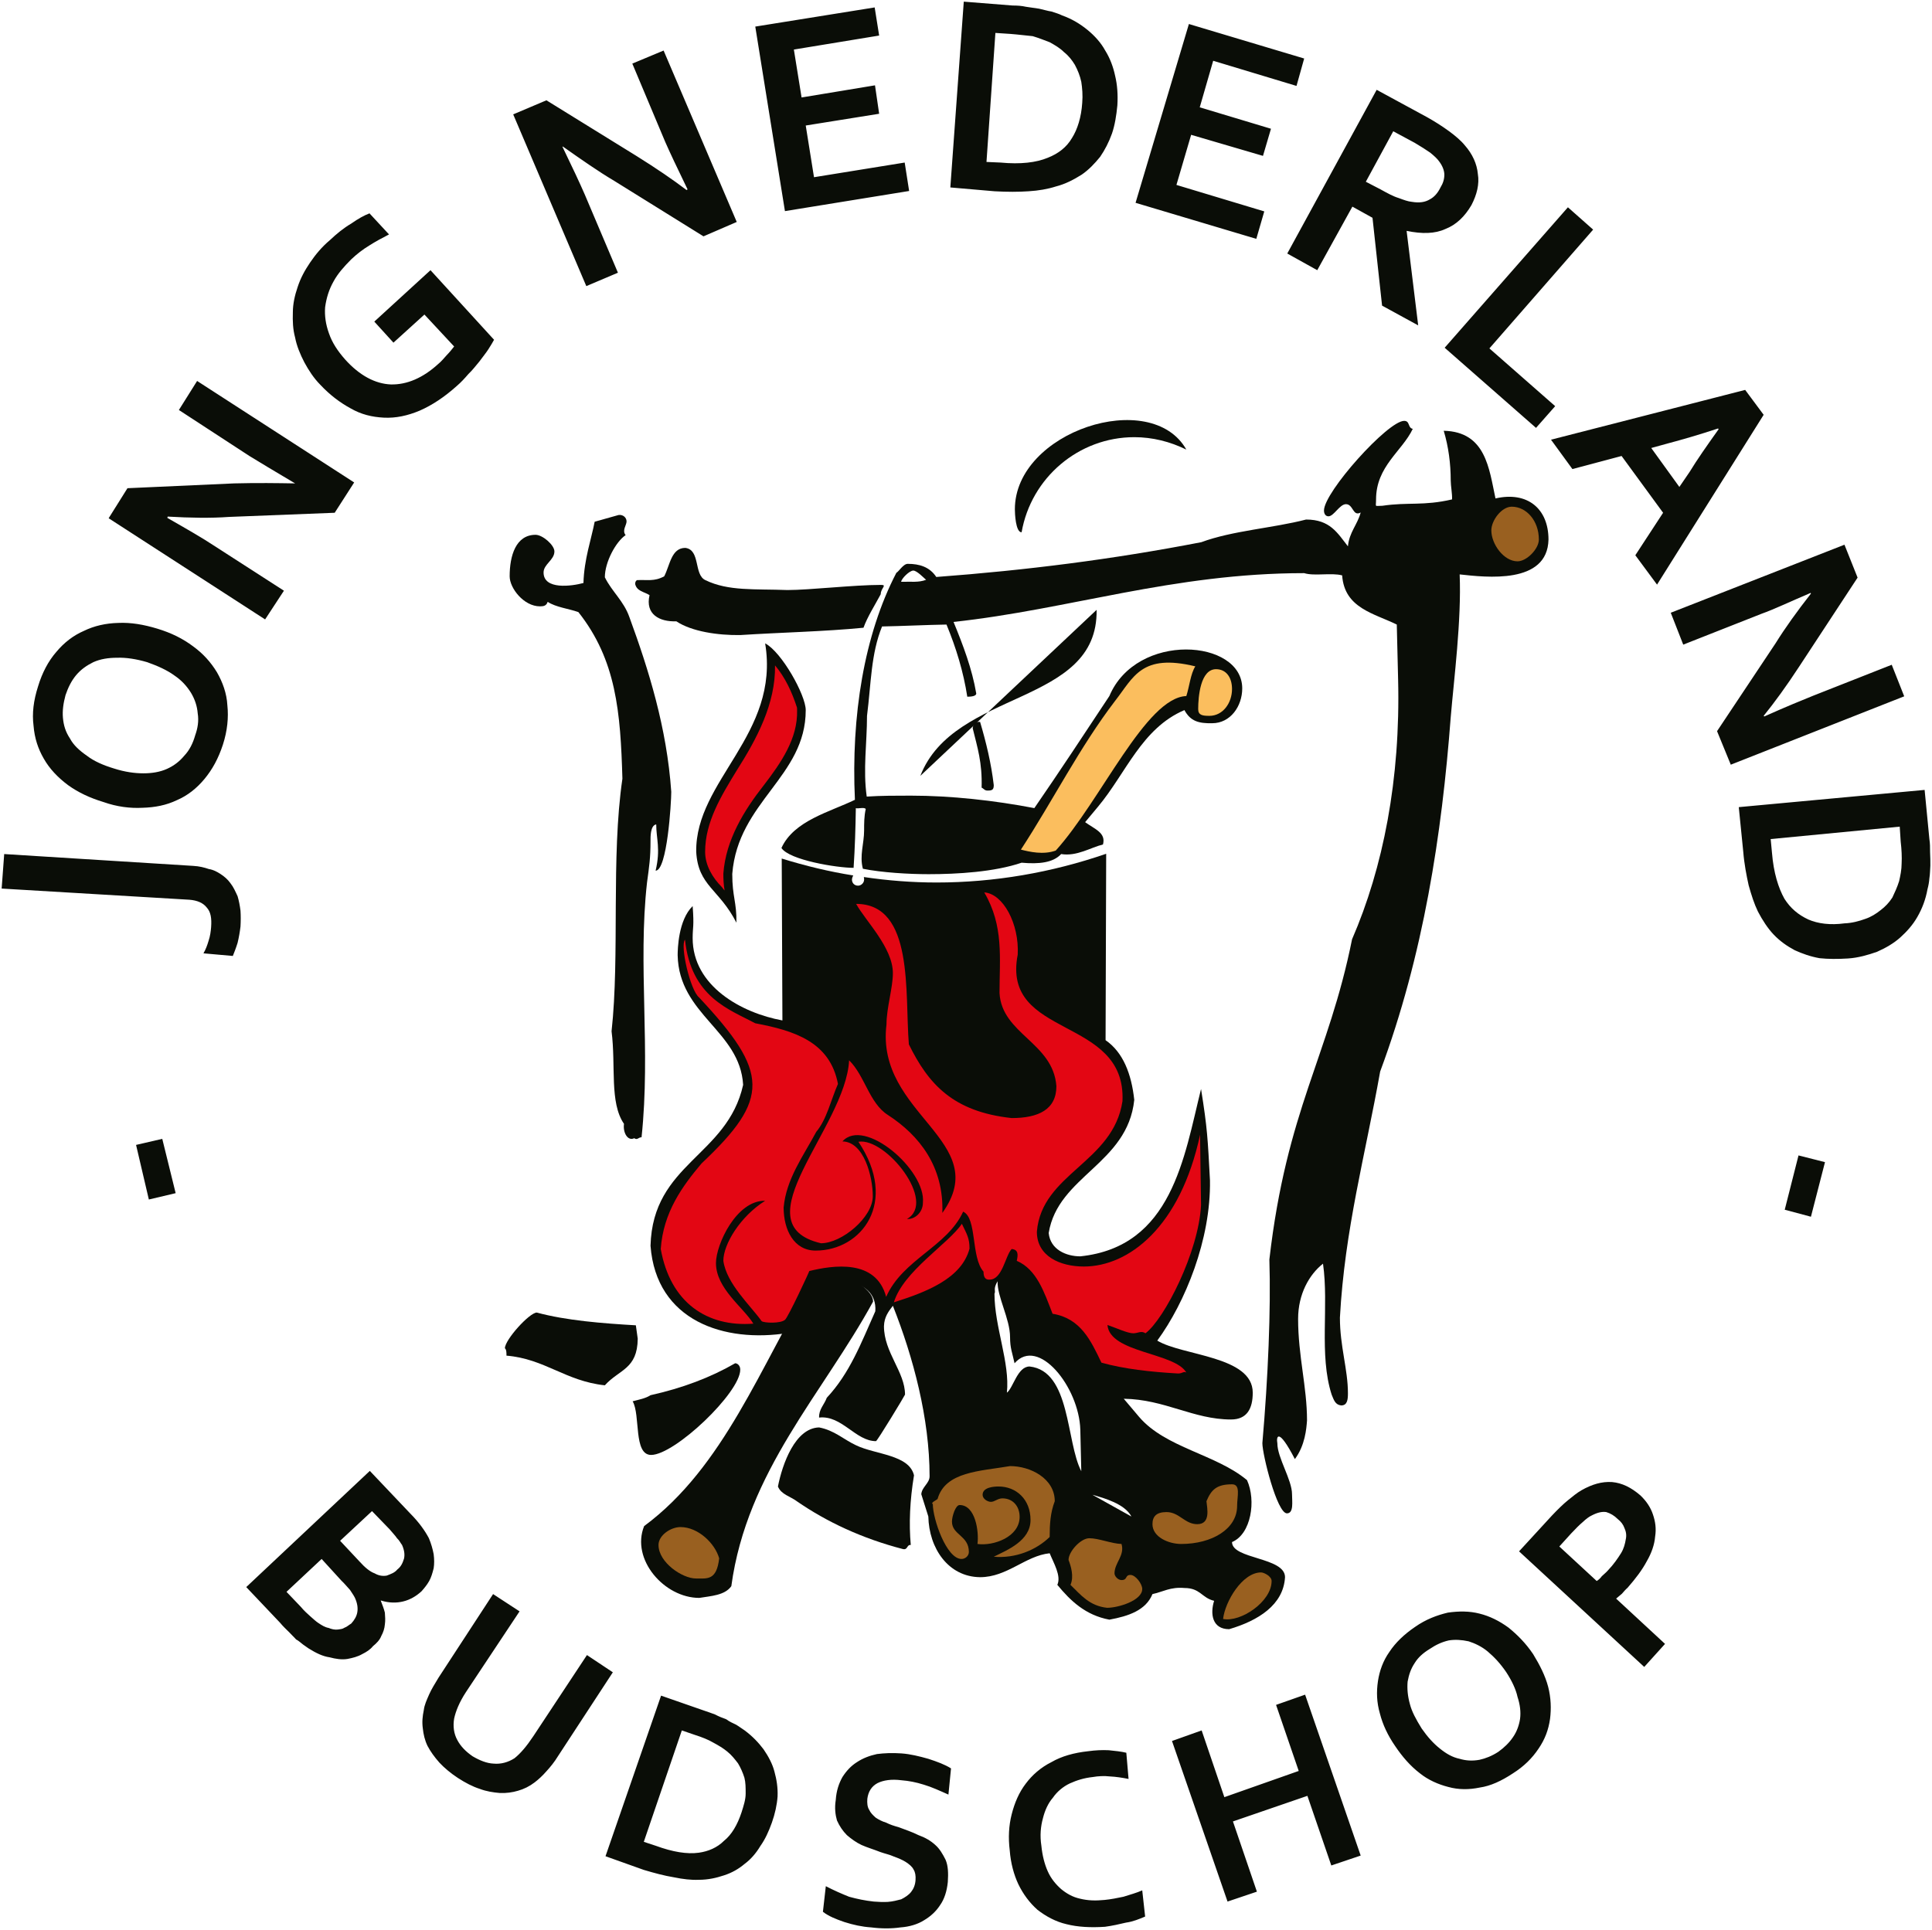 <?xml version="1.0" encoding="UTF-8"?> <svg xmlns="http://www.w3.org/2000/svg" viewBox="0 0 1172.55 1171.62" data-guides="{&quot;vertical&quot;:[],&quot;horizontal&quot;:[]}"><defs></defs><path fill="none" stroke="none" fill-opacity="1" stroke-width="1" stroke-opacity="1" color="rgb(51, 51, 51)" fill-rule="evenodd" class="cls-4" id="tSvg12ece1399de" title="Path 1" d="M663.025 907.423C669.995 909.383 682.605 912.873 686.665 920.603Z"></path><path fill="rgb(10, 13, 7)" stroke="none" fill-opacity="1" stroke-width="1" stroke-opacity="1" color="rgb(51, 51, 51)" class="cls-1" id="tSvg6d4a9e833a" title="Path 2" d="M747.724 936.113C759.344 931.263 762.464 910.913 756.824 898.523C738.024 882.793 707.415 878.943 691.345 860.143C688.235 856.467 685.125 852.79 682.015 849.113C707.015 849.483 724.255 861.703 747.124 861.703C756.824 861.703 760.304 855.103 760.304 845.433C760.304 823.124 717.674 823.124 702.365 813.824C719.235 790.754 734.934 752.574 734.344 716.514C732.984 691.145 732.784 685.135 728.924 661.095C718.664 702.375 711.295 756.854 655.655 762.664C647.115 762.664 637.455 758.584 636.465 748.514C642.075 713.824 684.335 706.654 688.395 667.675C686.665 651.805 681.615 638.815 670.985 631.445C671.108 593.725 671.231 556.006 671.355 518.286C638.215 529.716 603.325 535.726 568.456 535.726C553.546 535.726 538.806 534.556 524.266 532.406C524.436 533.006 524.436 533.566 524.436 533.966C524.436 535.916 522.706 537.646 520.756 537.646C518.456 537.646 517.066 535.916 517.066 533.966C517.066 533.196 517.496 532.036 517.856 531.446C503.316 529.146 488.806 525.636 474.436 521.176C474.576 553.936 474.716 586.695 474.856 619.455C450.227 614.975 420.377 598.705 420.377 569.456C420.377 562.456 421.347 562.846 420.377 550.036C411.647 558.566 411.277 576.206 411.277 579.885C412.047 616.145 449.067 625.635 451.017 658.575C441.327 702.005 396.167 706.054 394.807 756.254C398.267 802.004 439.767 815.384 478.316 809.174C478.316 807.224 493.656 785.534 492.856 784.574C499.266 774.114 532.796 774.114 531.236 795.994C522.506 815.584 515.736 833.583 501.786 848.523C500.226 852.773 496.916 855.493 497.116 860.543C510.916 858.983 519.226 874.853 531.636 874.853C532.406 874.853 549.266 846.963 549.266 846.593C549.266 832.823 536.486 821.004 536.486 805.094C536.656 799.484 539.176 796.194 541.896 792.684C554.286 823.894 564.176 861.113 564.176 896.173C564.176 900.453 559.526 902.583 559.136 907.063C560.562 911.576 561.989 916.09 563.416 920.603C563.806 939.803 575.436 957.232 594.826 957.433C611.285 957.433 622.345 944.443 637.055 942.913C639.385 948.703 644.225 956.663 641.705 962.082C649.675 971.772 658.775 980.502 673.285 983.222C684.935 981.072 695.395 977.582 699.445 967.692C705.855 966.332 710.305 963.242 718.835 964.002C728.534 964.002 729.294 970.012 736.864 971.772C734.344 979.712 735.704 989.002 745.994 989.002C763.624 983.792 778.934 974.292 779.894 957.433C779.894 945.213 747.724 946.603 747.724 936.113ZM624.865 829.534C617.495 829.534 614.975 842.513 611.095 845.433C613.015 827.203 603.555 805.494 603.555 785.344C604.485 783.584 602.555 782.614 605.455 777.774C605.085 787.064 613.015 800.644 613.015 811.704C613.015 818.474 614.375 821.193 615.745 827.573C630.085 811.104 654.885 841.913 655.655 867.913C655.852 876.313 656.048 884.713 656.245 893.113C646.925 875.253 649.865 832.223 624.865 829.534ZM663.025 907.423C669.995 909.383 682.605 912.873 686.665 920.603Z"></path><path fill="rgb(10, 13, 7)" stroke="none" fill-opacity="1" stroke-width="1" stroke-opacity="1" color="rgb(51, 51, 51)" class="cls-1" id="tSvgc2f3f12c37" title="Path 3" d="M907.623 302.578C903.743 284.548 901.783 262.068 876.213 261.498C879.103 271.168 880.463 281.428 880.463 291.718C880.463 295.008 881.453 299.858 881.263 303.168C863.803 307.228 854.673 304.698 838.994 307.027C833.954 307.027 835.144 308.188 835.144 303.168C835.144 283.018 851.014 273.888 857.423 260.338C854.303 259.748 855.863 255.488 852.203 255.488C842.313 255.488 803.534 298.688 803.534 309.918C803.534 311.868 804.494 313.428 806.254 313.428C809.544 313.428 813.034 306.058 816.884 306.058C821.364 306.058 820.994 313.798 825.814 311.108C823.884 318.447 818.844 323.127 818.074 331.657C811.674 323.497 807.224 315.387 792.674 315.387C772.524 320.607 747.914 322.137 729.094 329.137C675.045 339.597 622.915 346.167 568.236 350.257C564.176 344.047 557.806 342.287 551.026 342.287C548.276 342.117 545.386 347.137 544.026 347.697C524.436 385.347 516.496 434.557 518.856 485.516C503.716 492.886 481.806 498.136 474.266 514.776C479.116 522.146 507.966 526.826 518.056 526.826C518.856 514.776 519.226 502.786 519.416 490.566C520.386 491.136 524.666 489.776 525.426 491.136C524.436 495.416 524.436 499.866 524.436 504.146C524.436 512.086 521.546 519.456 523.696 527.386C535.326 529.716 551.596 530.676 563.616 530.676C581.046 530.676 603.555 529.316 620.025 523.706C630.655 524.666 639.185 523.706 644.025 518.456C653.555 520.016 662.055 514.406 669.405 512.646C671.355 505.506 664.385 503.346 658.575 499.096C661.162 495.989 663.748 492.883 666.335 489.776C683.375 469.446 692.875 442.127 718.835 431.067C722.524 437.866 727.564 439.207 735.704 439.036C746.754 439.036 753.924 428.717 753.924 417.887C753.924 387.867 689.785 383.387 673.285 422.537C658.175 445.406 643.235 468.086 627.755 490.566C603.555 485.916 577.186 482.996 552.756 482.996C544.026 482.996 534.726 482.996 526.026 483.566C523.696 467.126 526.196 451.026 526.196 434.557C528.716 414.767 528.546 396.967 535.326 380.297C547.346 380.077 562.256 379.337 574.436 379.137C580.276 393.287 584.726 407.827 587.056 422.937C589.176 422.937 592.495 422.707 592.495 420.977C589.976 406.067 584.535 391.727 578.716 377.547C648.675 370.007 712.035 347.927 791.514 347.927C797.724 349.857 807.984 347.527 814.564 349.287C815.954 369.247 833.954 372.337 847.723 379.137C847.99 390.184 848.257 401.23 848.524 412.277C850.053 473.136 839.394 526.826 820.574 570.196C806.254 641.535 780.854 673.515 770.394 764.594C771.364 794.834 769.604 836.303 766.144 876.043C766.144 883.023 775.044 918.683 781.054 918.683C785.304 918.683 784.144 911.483 784.144 907.063C784.144 898.323 775.244 884.943 775.244 876.213C774.454 871.963 775.814 866.323 785.874 885.743C792.084 877.383 792.874 867.313 793.244 862.273C793.244 841.913 787.834 823.124 787.834 800.644C787.834 785.534 794.604 773.684 802.944 767.114C806.624 792.684 800.414 822.364 808.184 846.593C809.544 849.853 810.314 852.773 813.994 853.173C817.684 853.173 818.074 849.683 818.074 845.803C818.074 831.264 813.204 817.314 813.204 799.884C816.144 746.194 828.534 701.635 837.634 650.465C863.993 579.515 875.053 506.666 880.463 435.346C882.423 412.077 887.043 376.387 885.883 348.697C901.983 350.447 939.203 354.897 939.793 327.547C939.793 308.757 926.983 298.128 907.623 302.578ZM546.916 353.177C547.116 351.217 551.966 346.367 554.286 346.367C556.436 346.367 560.496 350.647 562.056 351.977C557.406 353.737 553.126 352.977 546.916 353.177Z"></path><path fill="rgb(10, 13, 7)" stroke="none" fill-opacity="1" stroke-width="1" stroke-opacity="1" color="rgb(51, 51, 51)" fill-rule="evenodd" class="cls-2" id="tSvg4a8906b490" title="Path 4" d="M719.995 272.928C710.135 268.078 699.445 265.388 688.395 265.388C654.715 265.388 625.805 289.958 620.025 323.127C616.335 323.127 615.935 311.507 615.935 309.178C615.935 261.868 698.685 235.108 719.995 272.928Z"></path><path fill="rgb(153, 96, 32)" stroke="none" fill-opacity="1" stroke-width="1" stroke-opacity="1" color="rgb(51, 51, 51)" fill-rule="evenodd" class="cls-3" id="tSvg1492efb34c6" title="Path 5" d="M917.483 307.587C926.413 307.587 933.953 316.127 933.953 327.547C933.953 333.187 926.583 340.757 921.003 340.757C912.643 340.757 905.103 330.297 905.103 321.967C905.103 315.957 911.303 307.587 917.483 307.587Z"></path><path fill="rgb(10, 13, 7)" stroke="none" fill-opacity="1" stroke-width="1" stroke-opacity="1" color="rgb(51, 51, 51)" fill-rule="evenodd" class="cls-2" id="tSvg11e8cfa5d09" title="Path 6" d="M415.927 332.597C425.227 333.757 420.977 348.887 428.117 352.177C442.067 358.957 457.966 357.427 477.946 358.187C491.326 358.187 518.226 355.067 534.726 355.067C538.606 355.067 534.526 357.027 534.526 360.717C531.236 366.917 526.396 374.487 524.066 381.067C500.426 383.387 473.276 383.957 449.267 385.517C435.687 385.717 419.807 383.387 410.487 377.177C400.227 377.547 391.497 372.927 394.217 361.277C390.927 359.177 386.477 358.957 385.487 354.507C385.687 352.977 385.487 353.347 386.477 352.177C392.857 351.807 396.937 353.177 403.117 349.857C406.627 343.077 407.397 332.597 415.927 332.597Z"></path><path fill="rgb(10, 13, 7)" stroke="none" fill-opacity="1" stroke-width="1" stroke-opacity="1" color="rgb(51, 51, 51)" fill-rule="evenodd" class="cls-2" id="tSvg34327d4a91" title="Path 7" d="M665.545 370.207C666.505 428.717 579.116 418.087 558.566 470.976Z"></path><path fill="rgb(10, 13, 7)" stroke="none" fill-opacity="1" stroke-width="1" stroke-opacity="1" color="rgb(51, 51, 51)" fill-rule="evenodd" class="cls-2" id="tSvg1404bccb880" title="Path 8" d="M489.006 431.067C489.006 471.576 447.907 486.516 444.417 530.506C444.417 544.456 447.137 547.546 446.937 560.126C436.477 539.606 423.697 537.846 422.537 517.096C421.937 473.696 473.496 445.807 464.377 390.557C474.436 395.807 489.006 421.967 489.006 431.067Z"></path><path fill="rgb(251, 190, 94)" stroke="none" fill-opacity="1" stroke-width="1" stroke-opacity="1" color="rgb(51, 51, 51)" fill-rule="evenodd" class="cls-6" id="tSvgf8b5f46f4a" title="Path 9" d="M676.775 425.457C688.025 411.087 692.675 396.567 725.444 404.507C722.524 409.187 721.924 416.557 719.995 422.537C695.395 423.497 668.235 485.916 640.745 516.336C633.175 519.056 624.865 517.096 619.595 515.766C639.185 485.716 655.285 453.546 676.775 425.457Z"></path><path fill="rgb(251, 190, 94)" stroke="none" fill-opacity="1" stroke-width="1" stroke-opacity="1" color="rgb(51, 51, 51)" fill-rule="evenodd" class="cls-6" id="tSvgcc4cd86e0d" title="Path 10" d="M738.024 406.237C744.234 406.237 747.724 411.287 747.724 418.287C747.724 426.617 742.304 434.557 733.974 434.557C729.894 434.557 727.194 434.187 727.194 430.497C727.194 422.937 728.534 406.237 738.024 406.237Z"></path><path fill="rgb(10, 13, 7)" stroke="none" fill-opacity="1" stroke-width="1" stroke-opacity="1" color="rgb(51, 51, 51)" fill-rule="evenodd" class="cls-2" id="tSvgfec2524cef" title="Path 11" d="M594.826 438.236C598.505 450.656 601.595 463.436 603.125 476.616C603.125 479.316 602.195 479.906 599.665 479.906C597.515 480.076 597.115 478.716 595.755 478.146C596.186 462.876 593.236 453.916 590.346 442.127C590.346 439.596 592.665 437.866 594.826 438.236Z"></path><path fill="none" stroke="none" fill-opacity="1" stroke-width="1" stroke-opacity="1" color="rgb(51, 51, 51)" fill-rule="evenodd" class="cls-4" id="tSvg15975bad515" title="Path 12" d="M605.455 777.774C605.085 787.064 613.015 800.644 613.015 811.704C613.015 818.474 614.375 821.193 615.745 827.573C630.085 811.104 654.885 841.913 655.655 867.913C655.852 876.313 656.048 884.713 656.245 893.113C646.925 875.253 649.865 832.223 624.865 829.534C617.495 829.534 614.975 842.513 611.095 845.433C613.015 827.203 603.555 805.494 603.555 785.344C604.485 783.584 602.555 782.614 605.455 777.774Z"></path><path fill="rgb(10, 13, 7)" stroke="none" fill-opacity="1" stroke-width="1" stroke-opacity="1" color="rgb(51, 51, 51)" fill-rule="evenodd" class="cls-2" id="tSvgdc180c2d22" title="Path 13" d="M503.316 772.524C511.486 772.524 529.876 781.654 529.876 790.154C499.266 846.203 453.317 893.113 443.847 962.872C439.967 968.482 431.437 968.852 424.427 970.012C403.117 970.012 382.787 946.603 390.927 926.423C439.367 890.593 461.647 828.933 493.056 776.804C494.816 773.684 498.696 772.524 503.316 772.524Z"></path><path fill="rgb(10, 13, 7)" stroke="none" fill-opacity="1" stroke-width="1" stroke-opacity="1" color="rgb(51, 51, 51)" fill-rule="evenodd" class="cls-2" id="tSvg19575673197" title="Path 14" d="M325.788 796.794C343.647 801.634 365.727 803.364 385.907 804.534C386.287 807.244 386.667 809.954 387.047 812.664C386.847 831.264 375.787 831.264 367.087 840.953C343.247 838.433 330.637 824.854 307.388 822.953C307.388 821.193 307.388 819.274 306.428 818.474C306.428 813.264 321.368 796.794 325.788 796.794Z"></path><path fill="rgb(10, 13, 7)" stroke="none" fill-opacity="1" stroke-width="1" stroke-opacity="1" color="rgb(51, 51, 51)" fill-rule="evenodd" class="cls-2" id="tSvg15a189b6929" title="Path 15" d="M449.267 831.463C449.267 845.433 409.517 883.223 395.177 883.223C384.317 883.223 388.797 858.983 383.957 850.653C387.637 849.683 391.887 848.893 394.807 846.963C413.997 842.683 431.067 836.303 446.177 827.573C447.537 827.573 449.267 828.933 449.267 831.463Z"></path><path fill="rgb(10, 13, 7)" stroke="none" fill-opacity="1" stroke-width="1" stroke-opacity="1" color="rgb(51, 51, 51)" fill-rule="evenodd" class="cls-2" id="tSvg1014d5ac0bb" title="Path 16" d="M497.116 866.523C506.436 868.283 512.046 873.893 519.586 877.383C531.236 883.023 551.766 883.023 554.716 895.603C552.186 910.913 551.596 925.063 552.756 937.873C550.236 937.643 551.026 940.963 548.106 940.393C523.276 933.963 501.786 923.893 483.566 911.313C479.706 908.393 474.066 907.233 472.136 902.383C474.856 888.633 482.596 866.923 497.116 866.523Z"></path><path fill="rgb(153, 96, 32)" stroke="none" fill-opacity="1" stroke-width="1" stroke-opacity="1" color="rgb(51, 51, 51)" fill-rule="evenodd" class="cls-3" id="tSvg286dea9649" title="Path 17" d="M747.724 901.053C753.134 901.053 750.814 908.393 750.814 914.233C750.814 928.173 735.504 937.273 716.904 937.273C709.145 937.273 699.445 933.023 699.445 925.253C699.445 920.603 701.775 917.913 707.975 917.913C715.715 917.913 719.034 925.253 726.604 925.253C734.934 925.253 732.614 915.593 732.214 911.313C735.134 904.333 738.394 901.053 747.724 901.053Z"></path><path fill="rgb(153, 96, 32)" stroke="none" fill-opacity="1" stroke-width="1" stroke-opacity="1" color="rgb(51, 51, 51)" fill-rule="evenodd" class="cls-3" id="tSvgb26747d7db" title="Path 18" d="M413.007 927.013C423.697 927.013 433.957 936.903 436.477 946.003C434.917 959.553 429.277 958.222 422.337 958.222C414.167 958.222 399.657 948.533 399.657 937.873C399.657 932.063 406.997 927.013 413.007 927.013Z"></path><path fill="rgb(153, 96, 32)" stroke="none" fill-opacity="1" stroke-width="1" stroke-opacity="1" color="rgb(51, 51, 51)" fill-rule="evenodd" class="cls-3" id="tSvgbeec8e4abf" title="Path 19" d="M661.095 933.793C666.905 933.793 674.445 937.073 680.655 937.273C682.775 944.273 676.405 948.703 676.405 955.102C676.405 956.862 678.525 959.183 680.655 959.183C684.535 959.183 682.605 956.072 686.095 956.072C689.185 956.072 693.235 961.482 693.235 964.602C693.235 971.602 678.725 976.022 671.925 976.022C661.095 974.862 655.855 968.082 649.675 962.082C651.965 957.062 649.865 950.452 648.505 946.973C648.505 941.923 655.855 933.793 661.095 933.793Z"></path><path fill="rgb(153, 96, 32)" stroke="none" fill-opacity="1" stroke-width="1" stroke-opacity="1" color="rgb(51, 51, 51)" fill-rule="evenodd" class="cls-3" id="tSvgcf6b230aef" title="Path 20" d="M765.354 954.543C767.084 954.543 771.754 956.862 771.754 959.753C771.754 972.342 752.934 984.952 742.304 982.802C743.464 972.342 753.924 954.543 765.354 954.543Z"></path><path fill="rgb(10, 13, 7)" stroke="none" fill-opacity="1" stroke-width="1" stroke-opacity="1" color="rgb(51, 51, 51)" fill-rule="evenodd" class="cls-2" id="tSvgbb2ee28e6" title="Path 21" d="M392.687 535.726C387.047 585.725 395.007 637.255 389.367 690.375C387.437 690.375 386.847 692.304 384.917 690.945C381.057 692.904 377.947 687.655 378.707 682.245C369.807 669.265 373.857 647.155 371.167 626.035C376.217 579.885 370.747 520.616 377.747 472.706C376.587 432.397 374.057 400.657 351.017 371.567C345.007 369.447 337.438 368.647 332.387 365.357C331.627 367.687 330.067 368.087 327.748 368.087C317.848 368.087 309.318 357.027 309.318 349.857C309.318 337.437 313.008 324.657 325.048 324.657C329.298 324.657 336.478 330.867 336.478 334.747C336.478 339.967 329.897 342.487 329.897 347.527C329.897 358.187 346.937 355.867 354.107 353.907C354.477 339.597 358.947 326.977 360.907 316.717C365.744 315.358 370.58 313.998 375.417 312.637C377.947 312.267 380.267 314.027 380.267 316.548C380.267 318.848 377.377 321.967 379.697 324.857C373.857 328.737 367.087 341.127 367.087 350.447C371.367 359.177 378.537 364.767 381.997 374.657C393.647 406.437 404.707 441.726 407.397 480.676C407.397 487.446 404.897 528.546 397.897 528.546C401.017 515.366 398.267 509.186 398.267 500.456C394.587 501.026 394.807 508.566 394.807 510.356C394.807 520.986 394.017 525.826 392.687 535.726Z"></path><path fill="rgb(10, 13, 7)" stroke="none" fill-opacity="1" stroke-width="1" stroke-opacity="1" color="rgb(51, 51, 51)" fill-rule="evenodd" class="cls-2" id="tSvge12017cf8" title="Path 22" d="M1107.601 705.484C1104.758 716.531 1101.915 727.578 1099.072 738.624C1093.772 737.207 1088.472 735.791 1083.172 734.374C1085.958 723.384 1088.745 712.394 1091.532 701.404C1096.888 702.764 1102.245 704.125 1107.601 705.484C1107.601 705.484 1107.601 705.484 1107.601 705.484Z"></path><path fill="rgb(227, 6, 19)" stroke="none" fill-opacity="1" stroke-width="1" stroke-opacity="1" color="rgb(51, 51, 51)" fill-rule="evenodd" class="cls-5" id="tSvge5a978734f" title="Path 23" d="M491.126 771.594C491.696 770.994 477.946 800.474 476.386 801.214C473.696 803.534 463.807 803.174 462.247 802.004C455.637 792.684 440.927 779.334 439.007 765.384C439.007 755.324 449.267 738.424 464.377 728.934C446.937 728.564 434.527 755.494 434.527 766.744C434.527 782.224 451.217 793.674 457.226 803.534C429.107 805.694 406.797 790.754 401.017 758.214C402.547 735.904 414.167 720.034 425.797 706.254C467.486 666.935 466.897 651.035 424.257 605.485C418.847 601.035 412.637 573.875 415.727 570.415C419.417 605.485 442.857 612.855 458.387 621.185C482.006 625.635 503.716 632.415 508.566 658.005C504.286 667.675 501.786 679.525 495.386 687.095C487.646 701.635 477.186 715.574 475.596 733.014C475.596 746.594 481.806 759.174 495.016 759.174C522.906 759.174 545.586 729.894 520.976 693.105C537.646 690.375 568.826 729.724 550.426 739.984C555.076 740.384 560.126 736.104 560.126 730.094C562.056 710.134 524.436 677.995 511.286 692.904C524.436 693.105 529.706 714.414 529.706 726.204C529.706 738.994 510.916 754.724 498.276 754.724C448.497 743.104 513.216 684.565 515.336 643.665C524.866 652.995 527.556 669.635 538.806 676.805C557.976 689.215 572.906 708.204 571.916 736.304C603.325 692.505 531.236 676.635 538.016 621.955C538.016 611.885 541.896 599.675 541.896 590.775C541.896 575.236 525.226 558.966 519.586 548.706C554.886 548.706 549.066 602.785 551.596 633.975C563.416 658.005 578.326 674.875 613.985 678.725C630.285 678.725 641.135 673.515 641.135 659.365C639.185 632.835 607.975 627.795 606.615 602.785C606.615 581.675 609.335 562.086 597.345 541.736C608.765 542.496 618.655 560.726 617.665 579.515C607.605 630.885 683.575 616.335 681.245 668.465C675.605 705.884 632.205 712.264 629.285 747.724C629.285 762.664 643.465 768.844 657.805 768.844C684.935 768.844 716.314 745.034 728.334 688.825C728.334 691.515 728.924 728.564 728.924 731.454C727.564 759.944 706.615 800.844 695.195 809.374C692.675 807.624 690.545 809.374 687.825 809.374C684.335 809.374 677.765 806.264 672.125 804.334C673.515 821.364 713.024 821.004 719.995 833.213C718.245 832.223 717.875 833.783 714.985 833.783C698.285 832.823 682.215 831.063 668.465 827.203C662.055 813.824 655.855 800.254 638.815 797.524C633.765 784.574 629.285 770.624 617.075 765.384C617.865 761.894 618.235 758.584 613.985 758.214C610.125 762.264 608.375 776.804 600.605 776.804C597.715 777.004 596.915 774.884 596.915 771.964C589.176 763.254 593.066 739.414 584.535 735.534C574.866 756.854 547.906 764.424 537.816 787.264C531.636 763.994 505.446 768.104 491.126 771.594Z"></path><path fill="rgb(153, 96, 32)" stroke="none" fill-opacity="1" stroke-width="1" stroke-opacity="1" color="rgb(51, 51, 51)" fill-rule="evenodd" class="cls-3" id="tSvg7f82d87225" title="Path 24" d="M613.015 889.993C625.435 889.993 640.145 897.533 640.145 911.313C637.455 918.283 637.055 925.453 637.055 933.023C628.925 940.963 616.335 946.173 603.125 945.013C611.285 940.963 625.435 935.343 625.435 922.733C625.435 910.123 616.705 902.383 606.045 902.383C603.325 902.383 596.356 902.773 596.356 907.423C596.356 909.953 599.445 911.703 601.395 911.703C603.725 911.703 605.455 909.583 608.375 909.583C614.775 909.583 618.825 914.433 618.825 920.803C618.825 933.023 602.955 938.633 593.236 937.273C594.226 929.903 592.076 913.633 582.406 913.633C579.886 913.633 577.756 920.603 577.756 923.693C577.756 931.863 588.015 932.063 588.015 942.123C588.015 944.443 585.915 946.373 583.566 946.373C574.436 946.373 566.136 922.163 566.136 913.063C564.546 912.273 568.236 910.743 569.026 909.953C573.706 893.283 594.826 893.113 613.015 889.993Z"></path><path fill="rgb(227, 6, 19)" stroke="none" fill-opacity="1" stroke-width="1" stroke-opacity="1" color="rgb(51, 51, 51)" fill-rule="evenodd" class="cls-5" id="tSvg6457e625a" title="Path 25" d="M542.496 790.584C548.276 771.594 575.606 755.094 583.765 742.904C586.856 749.314 588.415 751.634 588.415 758.014C583.566 776.214 562.056 784.374 542.496 790.584Z"></path><path fill="rgb(227, 6, 19)" stroke="none" fill-opacity="1" stroke-width="1" stroke-opacity="1" color="rgb(51, 51, 51)" fill-rule="evenodd" class="cls-5" id="tSvg110d192fa20" title="Path 26" d="M463.606 476.616C451.587 491.926 440.537 509.756 439.007 530.306C439.007 533.766 439.177 537.256 439.767 540.566C439.177 539.976 438.807 539.406 438.207 538.616C432.397 532.836 427.947 525.236 427.947 517.096C427.947 498.876 437.807 482.996 447.137 467.686C459.327 448.496 470.746 427.187 470.376 403.917C476.586 411.287 480.646 420.187 483.566 429.137C483.756 429.507 483.756 430.307 483.756 431.067C484.326 448.306 473.866 463.236 463.606 476.616Z"></path><path fill="rgb(10, 13, 7)" stroke="none" fill-opacity="1" stroke-width="1" stroke-opacity="1" color="rgb(51, 51, 51)" fill-rule="evenodd" class="cls-2" id="tSvg175237446c7" title="Path 27" d="M1 539.406C1.517 532.423 2.033 525.439 2.55 518.456C40.79 520.849 79.029 523.242 117.269 525.636C120.959 525.826 124.049 526.626 126.769 527.556C129.459 527.986 131.619 529.146 133.739 530.506C136.089 532.036 138.189 533.766 139.949 536.286C141.679 538.446 142.839 541.136 144.199 544.056C144.999 546.776 145.559 549.666 145.959 552.786C146.159 555.876 146.159 558.966 145.959 562.456C145.559 565.765 144.999 569.056 144.199 572.346C143.239 575.466 142.099 578.355 141.309 580.315C135.366 579.785 129.422 579.255 123.479 578.725C124.839 576.395 125.779 573.875 126.569 571.186C127.559 568.295 127.929 565.375 128.129 562.846C128.529 557.406 127.929 553.556 125.409 550.836C123.279 548.136 119.799 546.576 114.949 546.186C76.966 543.926 38.983 541.666 1 539.406ZM89.349 401.987C82.779 400.057 76.57 399.097 71.15 399.287C65.71 399.287 60.89 400.057 56.61 401.987C52.73 403.917 49.24 406.237 46.15 409.917C43.23 413.437 41.3 417.487 39.77 421.967C38.41 426.987 37.82 431.437 38.19 435.716C38.61 440.366 39.77 444.247 42.47 448.306C44.62 452.386 48.28 455.676 52.73 458.766C56.98 462.076 62.82 464.606 69.2 466.526C75.829 468.656 81.809 469.446 87.029 469.446C92.249 469.446 97.149 468.656 101.399 466.726C105.649 464.776 108.939 462.246 111.829 458.766C114.949 455.506 117.099 451.226 118.459 446.377C119.989 442.127 120.759 437.647 119.989 432.997C119.629 428.547 118.239 424.467 115.939 420.607C113.419 416.557 110.299 413.037 105.649 409.917C101.399 406.837 95.959 404.337 89.349 401.987ZM95.559 381.657C103.889 384.187 110.889 387.637 117.099 392.287C123.279 396.767 127.929 401.987 131.619 408.027C135.099 414.037 137.629 420.977 137.989 428.147C138.789 435.517 137.989 443.656 135.299 451.986C132.579 460.346 128.889 467.126 124.049 472.936C119.399 478.546 113.789 482.996 107.409 485.716C100.999 488.806 94.029 490.166 86.459 490.366C79.09 490.766 70.95 489.776 62.82 486.886C54.46 484.356 47.51 481.066 41.3 476.616C35.1 471.976 30.08 466.726 26.56 460.516C23.08 454.506 20.98 448.136 20.36 440.567C19.39 432.997 20.36 425.257 23.08 416.727C25.6 408.387 29.29 401.387 34.13 395.807C38.98 389.967 44.62 385.717 50.83 383.017C57.21 379.907 64.18 378.347 71.719 378.147C79.46 377.777 87.249 379.137 95.559 381.657ZM142.099 293.448C156.249 293.078 168.639 293.278 178.899 293.448C178.965 293.448 179.032 293.448 179.099 293.448C166.109 285.708 156.989 280.298 151.369 276.808C137.102 267.501 122.836 258.195 108.569 248.888C112.256 243.011 115.942 237.135 119.629 231.258C151.402 251.798 183.175 272.338 214.948 292.878C211.008 299.011 207.069 305.144 203.129 311.277C181.749 312.118 160.369 312.957 138.989 313.798C127.929 314.598 115.519 314.397 101.769 313.598C101.703 313.864 101.636 314.131 101.569 314.397C113.419 321.167 122.889 326.607 129.289 330.867C143.632 340.107 157.976 349.347 172.319 358.587C168.512 364.397 164.706 370.207 160.899 376.017C129.246 355.544 97.593 335.071 65.94 314.598C69.746 308.521 73.553 302.444 77.359 296.368C98.939 295.394 120.519 294.421 142.099 293.448ZM257.588 190.948C251.321 196.635 245.055 202.322 238.788 208.008C234.915 203.748 231.042 199.488 227.168 195.228C238.535 184.825 249.901 174.422 261.268 164.019C274.128 178.099 286.988 192.178 299.848 206.258C298.858 208.008 297.898 209.738 296.368 212.068C295.008 214.218 293.048 216.548 290.948 219.438C288.798 221.958 286.838 224.648 284.318 227.008C281.988 229.698 279.898 232.018 277.178 234.348C269.608 241.118 262.258 245.968 254.698 249.288C247.328 252.378 240.148 253.908 232.978 253.538C225.778 253.168 219.208 251.608 212.828 247.918C206.418 244.438 200.208 239.788 194.399 233.578C190.349 229.498 187.259 224.648 184.739 219.998C182.209 215.158 180.059 209.938 179.099 204.888C177.739 199.848 177.569 194.998 177.739 189.589C177.739 184.538 178.899 179.328 180.629 174.279C182.409 168.839 184.909 164.219 188.199 159.369C191.509 154.489 195.369 149.849 200.208 145.789C204.298 141.909 208.578 138.419 213.198 135.699C217.278 132.809 221.158 130.679 224.248 129.519C228.198 133.782 232.148 138.046 236.098 142.309C231.988 144.429 227.938 146.589 224.048 149.079C220.198 151.409 216.678 154.129 213.198 157.409C208.948 161.689 205.059 165.949 202.369 170.959C199.649 175.809 198.089 180.858 197.319 186.499C196.929 191.708 197.689 196.958 199.649 202.368C201.578 208.008 204.888 213.028 209.508 218.268C218.238 227.968 227.738 233.008 237.258 233.378C246.928 233.578 256.618 229.498 265.948 220.968C267.848 219.438 269.408 217.478 271.168 215.548C272.888 213.798 274.258 212.068 275.618 210.338C269.608 203.875 263.598 197.412 257.588 190.948ZM494.026 107.579C512.373 104.612 530.719 101.646 549.066 98.679C549.966 104.433 550.866 110.186 551.766 115.939C526.639 120.012 501.513 124.086 476.386 128.159C470.386 90.819 464.387 53.48 458.387 16.14C482.54 12.263 506.693 8.386 530.846 4.51C531.753 10.2 532.659 15.89 533.566 21.58C516.313 24.413 499.06 27.246 481.806 30.08C483.366 39.776 484.926 49.473 486.486 59.169C501.339 56.713 516.193 54.256 531.046 51.8C531.886 57.553 532.726 63.306 533.566 69.059C518.713 71.439 503.86 73.819 489.006 76.199C490.68 86.659 492.353 97.119 494.026 107.579ZM576.766 113.789C579.486 76.193 582.206 38.596 584.926 1C594.799 1.783 604.672 2.567 614.545 3.35C617.495 3.35 620.025 3.52 622.715 4.12C625.435 4.51 628.125 4.88 630.655 5.28C633.375 5.85 635.695 6.64 638.215 7.01C640.545 7.8 642.665 8.37 644.595 9.36C650.605 11.49 655.655 14.58 660.135 18.26C664.385 21.75 668.235 26 670.765 30.68C673.685 35.33 675.605 40.54 676.775 45.98C678.135 51.599 678.525 57.58 678.135 64.009C677.565 69.989 676.605 75.999 674.875 81.049C672.915 86.489 670.595 90.939 667.675 95.219C664.385 99.279 660.695 103.159 656.445 106.049C651.765 108.969 646.755 111.689 640.745 113.219C635.865 114.779 630.285 115.749 624.275 116.109C618.065 116.539 611.285 116.539 603.555 116.109C594.625 115.336 585.696 114.562 576.766 113.789ZM607.235 98.679C619.395 99.839 628.925 98.679 635.865 95.789C642.305 93.269 647.345 89.379 650.605 83.769C653.925 78.529 656.245 71.159 656.815 62.449C657.215 57.809 656.815 53.33 656.245 49.669C655.455 45.98 654.125 42.7 652.365 39.38C650.605 36.49 648.675 33.97 645.755 31.64C643.465 29.32 640.545 27.56 637.055 25.63C633.965 24.47 630.655 23.11 626.765 21.95C622.715 21.58 618.235 20.98 613.215 20.59C610.182 20.39 607.149 20.19 604.115 19.99C602.312 46.096 600.509 72.203 598.705 98.309C601.549 98.433 604.392 98.556 607.235 98.679ZM255.858 965.962C252.738 968.852 248.888 971.172 244.628 972.172C240.718 973.132 236.098 973.132 231.228 971.602C231.172 971.602 231.115 971.602 231.058 971.602C231.988 974.122 232.978 976.422 233.578 978.942C233.748 981.272 233.948 983.792 233.578 986.112C233.378 988.642 232.588 990.962 231.418 993.092C230.458 995.612 228.528 997.542 226.378 999.292C224.648 1001.422 222.518 1002.782 219.798 1004.142C217.108 1005.702 213.988 1006.472 210.898 1007.062C207.409 1007.632 203.728 1007.062 200.038 1006.072C195.959 1005.502 191.879 1003.552 187.259 1000.662C186.099 999.862 185.109 999.122 183.939 998.332C182.409 997.172 181.249 996.012 179.689 995.212C178.529 993.852 176.969 992.492 175.609 990.962C173.679 989.002 171.919 987.472 169.999 985.122C163.149 977.896 156.299 970.669 149.449 963.442C174.449 939.933 199.448 916.423 224.448 892.913C232.652 901.56 240.855 910.206 249.058 918.853C254.298 924.123 257.978 929.343 260.308 933.793C261.668 937.073 262.628 940.393 263.198 943.483C263.598 946.603 263.598 949.492 263.198 952.013C262.428 955.102 261.668 957.633 260.478 959.753C259.148 962.082 257.588 964.002 255.858 965.962ZM195.199 946.373C188.092 953.026 180.985 959.679 173.879 966.332C176.722 969.309 179.565 972.286 182.409 975.262C184.509 977.782 186.659 979.712 188.419 981.272C190.149 982.802 191.879 984.382 193.039 985.122C195.369 986.712 197.319 987.872 199.448 988.242C201.208 989.002 203.129 989.402 204.888 989.232C206.418 989.002 207.779 989.002 209.138 988.072C210.478 987.642 211.668 986.482 213.198 985.552C215.148 983.392 216.508 981.072 216.878 978.542C217.278 976.022 216.878 973.132 215.348 969.842C214.558 968.282 213.418 966.752 212.428 965.172C211.098 963.802 209.508 961.712 207.219 959.553C203.212 955.159 199.205 950.766 195.199 946.373ZM218.238 947.963C221.528 951.643 224.648 954.143 227.368 955.102C230.058 956.663 232.588 956.862 234.738 956.462C237.258 955.503 239.558 954.712 241.118 952.783C243.438 951.023 244.408 948.703 245.198 946.173C245.768 943.683 245.368 940.963 244.008 937.873C243.048 936.713 242.478 935.153 240.948 933.793C239.958 932.233 238.198 930.503 236.468 928.373C232.905 924.689 229.342 921.006 225.778 917.323C219.325 923.329 212.872 929.336 206.418 935.343C210.358 939.549 214.298 943.756 218.238 947.963ZM277.938 1079.341C273.488 1076.432 269.608 1073.142 266.688 1070.022C263.598 1066.532 261.268 1063.242 259.518 1059.962C257.788 1056.442 256.988 1052.782 256.618 1049.302C256.058 1045.222 256.428 1041.932 257.218 1038.072C257.588 1034.952 258.948 1032.062 260.478 1028.552C261.838 1025.462 263.798 1022.342 266.118 1018.482C277.165 1001.552 288.211 984.622 299.258 967.692C304.614 971.189 309.971 974.686 315.328 978.182C304.481 994.519 293.635 1010.855 282.788 1027.192C278.728 1033.402 276.578 1038.812 275.618 1043.292C274.848 1047.942 275.418 1052.392 277.538 1056.272C279.468 1059.962 282.588 1063.242 286.838 1066.162C291.118 1068.662 295.368 1070.442 299.648 1070.612C303.908 1071.012 308.378 1069.852 312.268 1067.332C315.918 1064.412 319.578 1060.132 323.688 1053.952C334.534 1037.539 345.381 1021.125 356.227 1004.712C361.464 1008.199 366.701 1011.685 371.937 1015.172C360.824 1032.169 349.711 1049.165 338.598 1066.162C336.478 1069.652 333.947 1072.742 331.627 1075.262C329.467 1077.762 326.777 1080.282 324.428 1082.042C321.368 1084.391 317.848 1086.121 314.368 1087.082C311.078 1088.082 306.998 1088.641 303.308 1088.441C299.258 1088.082 295.198 1087.482 291.118 1085.921C286.838 1084.562 282.418 1082.242 277.938 1079.341ZM367.487 1126.831C378.731 1094.335 389.974 1061.838 401.217 1029.342C409.74 1032.309 418.264 1035.275 426.787 1038.242C429.277 1039.012 431.627 1039.972 433.957 1040.772C436.087 1041.932 438.607 1042.922 440.727 1043.662C442.487 1045.022 445.007 1046.182 446.737 1046.972C448.697 1048.142 450.427 1049.502 451.957 1050.462C456.637 1053.952 460.317 1057.802 463.406 1061.912C466.327 1066.162 468.846 1070.812 470.016 1075.462C471.346 1080.282 472.136 1085.131 471.916 1090.571C471.546 1095.621 470.376 1101.031 468.456 1106.441C466.497 1111.911 464.377 1116.541 461.476 1120.621C458.957 1124.871 455.637 1128.751 451.957 1131.451C448.267 1134.561 444.217 1136.891 439.367 1138.451C434.747 1139.981 429.877 1141.141 424.067 1141.141C419.587 1141.341 414.567 1140.771 408.957 1139.611C403.117 1138.651 397.337 1137.091 390.727 1135.131C382.98 1132.364 375.234 1129.598 367.487 1126.831ZM397.897 1120.451C408.387 1124.301 417.057 1125.661 424.067 1124.701C429.877 1123.911 435.317 1121.581 439.367 1117.501C444.017 1113.811 447.537 1107.801 450.027 1100.261C451.387 1096.011 452.547 1092.331 452.547 1088.812C452.547 1085.292 452.547 1082.042 451.787 1079.151C450.797 1076.032 449.437 1072.942 447.907 1070.442C445.977 1067.922 444.017 1065.402 441.327 1063.242C439.007 1061.322 436.087 1059.562 432.797 1057.802C429.877 1056.072 426.017 1054.542 421.737 1053.182C419.094 1052.275 416.45 1051.368 413.807 1050.462C406.114 1073.005 398.42 1095.548 390.727 1118.091C393.117 1118.878 395.507 1119.665 397.897 1120.451ZM555.646 1141.341C555.846 1138.651 555.446 1136.491 554.486 1134.961C553.546 1133.031 551.766 1131.671 549.666 1130.281C547.516 1128.951 545.186 1127.991 542.496 1127.021C539.976 1125.861 537.056 1125.271 534.326 1124.301C530.446 1122.741 526.396 1121.581 522.906 1120.021C519.586 1118.491 516.496 1116.171 513.976 1114.011C511.486 1111.491 509.526 1108.601 507.966 1105.111C507.006 1101.821 506.436 1097.541 507.226 1092.701C507.596 1087.082 509.126 1082.631 511.286 1078.752C513.806 1074.872 516.496 1071.972 520.186 1069.652C523.696 1067.332 527.756 1065.772 532.236 1064.802C536.656 1064.242 541.506 1064.012 547.116 1064.412C552.556 1064.802 557.976 1066.162 563.416 1067.692C568.826 1069.452 573.506 1071.182 577.186 1073.512C576.659 1078.812 576.132 1084.111 575.606 1089.411C570.386 1087.082 565.346 1084.762 560.696 1083.401C555.846 1081.871 551.596 1081.072 547.116 1080.711C540.936 1079.911 536.086 1080.711 532.606 1082.431C528.916 1084.391 526.956 1087.651 526.396 1091.931C526.196 1094.451 526.396 1096.981 527.556 1098.711C528.316 1100.461 529.706 1101.821 531.436 1103.381C533.166 1104.541 535.326 1105.711 537.816 1106.441C540.166 1107.631 542.496 1108.401 545.386 1109.191C549.436 1110.721 553.546 1112.081 557.406 1114.011C561.286 1115.401 564.776 1117.331 567.666 1120.021C570.186 1122.181 572.116 1125.461 573.876 1128.951C575.436 1132.611 575.606 1137.091 575.236 1142.501C574.666 1148.141 573.076 1152.991 570.586 1156.451C568.236 1160.131 564.976 1163.251 560.696 1165.771C557.006 1168.101 551.966 1169.661 546.546 1170.031C541.136 1170.821 534.926 1170.821 528.716 1170.031C523.106 1169.661 517.856 1168.491 512.446 1166.771C507.226 1164.981 502.946 1163.251 499.436 1160.561C500.023 1155.381 500.61 1150.201 501.196 1145.021C506.066 1147.551 510.916 1149.671 515.336 1151.431C520.186 1152.761 524.866 1153.751 530.276 1154.351C532.966 1154.551 536.086 1154.721 538.806 1154.551C541.896 1154.351 544.596 1153.561 546.916 1152.991C549.266 1151.831 551.596 1150.271 552.956 1148.511C554.486 1146.581 555.446 1144.261 555.646 1141.341ZM663.225 1078.752C657.805 1079.341 653.555 1080.711 649.275 1082.631C645.195 1084.562 641.505 1087.651 638.985 1091.341C636.095 1094.651 634.135 1099.071 632.975 1103.751C631.615 1108.601 631.045 1114.241 632.015 1120.451C632.605 1126.431 633.965 1131.671 635.865 1135.921C637.825 1140.401 640.745 1143.861 644.025 1146.781C647.345 1149.501 651.035 1151.631 655.455 1152.591C660.135 1153.751 664.775 1153.921 670.395 1153.361C674.245 1152.991 678.135 1152.201 681.815 1151.431C686.095 1150.071 689.785 1149.081 693.235 1147.551C693.821 1152.851 694.408 1158.151 694.995 1163.451C691.345 1164.981 687.655 1166.541 683.375 1167.131C679.295 1168.101 675.045 1169.061 670.595 1169.661C662.055 1170.221 654.125 1169.831 647.345 1168.101C640.545 1166.541 634.735 1163.251 629.715 1159.401C624.865 1155.111 620.985 1149.871 618.065 1143.861C615.345 1138.081 613.415 1131.081 612.825 1123.341C611.855 1115.571 612.255 1108.231 613.985 1101.431C615.745 1094.451 618.465 1088.082 622.515 1082.802C626.395 1077.592 631.615 1072.942 638.215 1069.652C644.225 1066.162 651.765 1064.012 660.495 1063.072C664.775 1062.482 668.835 1062.282 672.915 1062.482C676.775 1062.882 680.455 1063.242 683.575 1064.012C684.028 1069.312 684.481 1074.612 684.935 1079.911C681.055 1079.151 677.195 1078.552 673.515 1078.381C670.195 1077.982 666.505 1078.181 663.225 1078.752ZM743.074 1090.971C758.117 1085.668 773.161 1080.365 788.204 1075.062C783.621 1061.692 779.037 1048.322 774.454 1034.952C780.331 1032.885 786.207 1030.819 792.084 1028.752C803.327 1061.312 814.57 1093.871 825.814 1126.431C819.87 1128.435 813.927 1130.438 807.984 1132.441C803.147 1118.351 798.311 1104.261 793.474 1090.171C778.411 1095.351 763.347 1100.531 748.284 1105.711C753.131 1119.921 757.977 1134.131 762.824 1148.341C756.884 1150.344 750.944 1152.348 745.004 1154.351C733.768 1121.858 722.531 1089.365 711.295 1056.872C717.294 1054.735 723.294 1052.598 729.294 1050.462C733.888 1063.965 738.481 1077.468 743.074 1090.971ZM914.203 1015.172C910.513 1009.752 906.823 1005.872 902.943 1002.582C899.263 999.492 895.003 997.542 891.323 996.372C887.043 995.442 883.183 995.212 879.303 995.812C875.053 996.772 871.363 998.532 867.683 1001.022C863.803 1003.382 860.713 1006.072 858.583 1009.562C856.253 1013.072 855.093 1016.532 854.303 1020.812C853.933 1025.062 854.303 1029.542 855.663 1034.392C856.823 1039.012 859.343 1043.662 862.833 1049.302C866.323 1054.342 870.003 1058.402 873.893 1061.492C877.773 1064.602 881.453 1066.762 885.883 1067.692C889.793 1068.862 893.643 1069.062 897.923 1068.292C901.583 1067.502 905.463 1065.972 909.353 1063.442C912.833 1060.922 915.923 1058.032 918.253 1054.542C920.573 1051.232 921.933 1047.342 922.533 1043.492C923.103 1039.232 922.533 1034.762 921.003 1030.112C920.013 1025.462 917.483 1020.212 914.203 1015.172C914.203 1015.172 914.203 1015.172 914.203 1015.172ZM930.473 1004.142C934.523 1010.752 937.843 1017.322 939.573 1023.902C941.323 1030.702 941.523 1037.282 940.733 1043.492C939.793 1050.062 937.643 1055.872 933.783 1061.492C929.903 1067.332 924.853 1072.342 918.053 1076.622C911.303 1081.072 904.673 1084.191 898.093 1085.131C891.523 1086.492 885.113 1086.492 878.933 1084.762C872.923 1083.232 866.713 1080.512 861.673 1076.432C855.863 1071.972 851.014 1066.332 846.734 1059.962C842.313 1053.552 839.194 1046.972 837.464 1040.172C835.514 1033.402 835.314 1027.022 836.304 1020.442C837.264 1014.232 839.394 1008.222 843.244 1002.782C846.933 997.172 852.203 992.122 858.783 987.642C865.353 983.022 872.133 980.502 878.733 978.942C885.513 977.982 891.893 977.982 897.923 979.542C904.103 981.072 909.943 983.962 915.563 988.072C921.003 992.492 926.023 997.542 930.473 1004.142ZM987.842 963.802C986.482 965.002 985.512 966.162 984.352 967.492C983.192 968.482 981.832 969.642 980.842 970.442C990.736 979.606 1000.629 988.769 1010.522 997.932C1006.316 1002.592 1002.109 1007.252 997.902 1011.912C972.579 988.526 947.256 965.139 921.933 941.753C928.586 934.506 935.24 927.259 941.893 920.013C945.573 916.153 948.523 913.233 951.583 910.743C954.503 908.393 957.033 906.263 959.753 904.703C966.153 901.053 972.143 899.293 978.342 899.683C984.522 900.253 989.972 902.973 995.582 907.793C999.262 911.313 1001.792 915.163 1003.152 919.273C1004.682 923.693 1005.272 927.973 1004.512 932.793C1004.112 937.643 1002.382 942.693 999.462 947.733C996.572 953.173 992.692 958.222 987.842 963.802ZM969.053 959.753C970.013 959.183 971.173 958.222 972.143 956.862C973.303 955.702 974.663 954.712 975.822 953.372C979.513 949.492 981.832 946.003 983.792 942.913C985.512 940.163 986.282 937.073 986.682 934.553C987.272 932.063 986.882 929.703 985.882 927.583C985.122 925.453 983.792 923.693 981.832 922.163C979.683 920.013 977.383 918.683 974.862 917.913C972.143 917.493 969.223 918.283 965.933 920.013C964.573 920.603 962.473 922.163 960.683 923.893C958.593 925.653 956.263 927.973 953.543 930.893C951.153 933.529 948.763 936.166 946.373 938.803C953.933 945.786 961.493 952.769 969.053 959.753ZM90.339 728.164C87.753 717.118 85.166 706.071 82.579 695.024C87.879 693.798 93.179 692.571 98.479 691.345C101.189 702.335 103.899 713.324 106.609 724.314C101.186 725.598 95.763 726.881 90.339 728.164C90.339 728.164 90.339 728.164 90.339 728.164ZM386.477 94.799C398.267 102.169 408.557 109.169 416.697 115.379C416.894 115.236 417.09 115.092 417.287 114.949C410.907 101.799 406.427 92.299 403.707 86.089C397.057 70.263 390.407 54.436 383.757 38.61C390.087 35.966 396.417 33.323 402.747 30.68C417.543 65.366 432.34 100.052 447.137 134.739C440.41 137.649 433.683 140.559 426.957 143.469C408.87 132.226 390.784 120.982 372.697 109.739C363.207 104.119 352.947 96.949 341.687 89.009C341.564 89.009 341.441 89.009 341.317 89.009C347.327 101.399 351.947 111.269 354.897 118.069C361.607 133.896 368.317 149.722 375.027 165.549C368.631 168.262 362.234 170.975 355.837 173.689C341.047 138.935 326.258 104.183 311.468 69.429C318.188 66.583 324.908 63.736 331.627 60.889C349.911 72.193 368.194 83.496 386.477 94.799ZM713.985 112.259C731.758 117.616 749.531 122.972 767.304 128.329C765.691 133.886 764.077 139.442 762.464 144.999C738.038 137.706 713.611 130.412 689.185 123.119C699.975 86.939 710.765 50.76 721.554 14.58C744.874 21.56 768.194 28.54 791.514 35.52C789.964 41.066 788.414 46.613 786.864 52.16C770.007 47.07 753.151 41.98 736.294 36.89C733.574 46.31 730.854 55.73 728.134 65.149C742.544 69.486 756.954 73.823 771.364 78.159C769.747 83.649 768.131 89.139 766.514 94.629C751.981 90.366 737.448 86.103 722.914 81.839C719.938 91.979 716.961 102.119 713.985 112.259ZM893.053 124.479C889.003 131.419 883.783 136.489 877.203 139.019C871.003 141.909 863.033 142.109 853.733 140.149C853.733 140.282 853.733 140.416 853.733 140.549C856.06 159.539 858.387 178.529 860.713 197.518C853.407 193.522 846.1 189.525 838.794 185.529C836.857 167.755 834.92 149.982 832.984 132.209C828.914 129.952 824.844 127.696 820.774 125.439C813.667 138.299 806.561 151.159 799.454 164.019C793.387 160.645 787.321 157.272 781.254 153.899C799.341 120.772 817.427 87.646 835.514 54.52C845.727 60.066 855.94 65.613 866.153 71.159C871.003 73.879 875.253 76.599 879.503 79.689C883.183 82.409 886.673 85.329 889.003 88.219C893.643 93.469 896.373 99.469 896.933 105.679C897.923 111.689 896.373 118.069 893.053 124.479ZM837.834 114.949C842.083 117.299 845.573 119.229 848.884 120.219C851.973 121.359 854.503 122.319 856.823 122.519C861.473 123.309 864.993 122.749 867.883 120.959C870.403 119.629 872.533 117.299 874.253 113.789C875.813 111.269 876.583 108.769 876.583 106.049C876.583 103.529 875.423 100.639 873.523 98.109C872.333 96.359 870.403 94.629 868.053 92.699C865.553 90.939 862.463 89.009 858.583 86.689C854.247 84.356 849.91 82.023 845.573 79.689C840.027 89.903 834.48 100.116 828.934 110.329C831.9 111.869 834.867 113.409 837.834 114.949ZM966.893 139.389C945.906 163.425 924.92 187.462 903.933 211.498C917.24 223.185 930.546 234.871 943.853 246.558C939.976 250.955 936.1 255.351 932.223 259.748C913.743 243.531 895.263 227.315 876.783 211.098C901.716 182.679 926.649 154.259 951.583 125.839C956.686 130.356 961.789 134.872 966.893 139.389ZM1009.352 311.277C1000.952 299.788 992.552 288.298 984.152 276.808C974.206 279.454 964.259 282.101 954.313 284.748C949.983 278.804 945.653 272.861 941.323 266.918C980.602 256.845 1019.882 246.771 1059.162 236.698C1062.902 241.735 1066.642 246.771 1070.382 251.808C1048.812 286.171 1027.242 320.534 1005.672 354.897C1001.279 348.954 996.886 343.011 992.492 337.067C998.112 328.471 1003.732 319.874 1009.352 311.277ZM1042.692 260.108C1030.842 264.028 1020.782 266.918 1012.642 269.068C1009.146 270.031 1005.649 270.995 1002.152 271.958C1007.842 279.838 1013.532 287.718 1019.222 295.598C1021.292 292.564 1023.362 289.531 1025.432 286.498C1029.912 279.128 1035.892 270.598 1043.062 260.538C1042.939 260.395 1042.815 260.251 1042.692 260.108ZM1091.902 404.707C1084.162 416.557 1076.992 426.387 1070.382 434.557C1070.515 434.68 1070.648 434.803 1070.782 434.927C1084.162 428.917 1094.222 424.857 1100.431 422.337C1116.325 416.073 1132.218 409.81 1148.111 403.547C1150.634 409.933 1153.158 416.32 1155.681 422.707C1120.598 436.54 1085.515 450.373 1050.432 464.206C1047.652 457.423 1044.872 450.64 1042.092 443.856C1053.922 426.09 1065.752 408.323 1077.582 390.557C1083.372 381.237 1090.742 370.977 1099.072 360.347C1099.015 360.204 1098.958 360.06 1098.901 359.917C1086.122 365.357 1076.422 370.007 1069.222 372.537C1053.339 378.8 1037.455 385.064 1021.572 391.327C1019.049 384.874 1016.525 378.42 1014.002 371.967C1049.142 358.2 1084.282 344.434 1119.421 330.667C1122.078 337.327 1124.735 343.987 1127.391 350.647C1115.561 368.667 1103.732 386.687 1091.902 404.707ZM1055.282 489.976C1092.878 486.49 1130.475 483.003 1168.071 479.516C1169.034 489.463 1169.998 499.409 1170.961 509.356C1171.381 511.886 1171.381 514.406 1171.381 517.296C1171.551 520.016 1171.551 522.936 1171.551 525.466C1171.381 527.786 1171.381 530.676 1170.961 533.196C1170.791 535.526 1170.391 537.646 1169.821 539.776C1168.661 546.186 1166.541 551.626 1163.641 556.666C1160.891 561.486 1157.211 565.576 1153.331 569.056C1149.271 572.716 1144.421 575.466 1139.211 577.785C1133.771 579.715 1127.761 581.445 1121.581 581.845C1115.371 582.235 1109.532 582.235 1104.312 581.675C1098.701 580.675 1093.852 578.925 1089.212 576.825C1084.532 574.306 1080.282 571.356 1076.422 567.295C1072.912 563.615 1069.622 558.566 1066.902 553.356C1064.572 548.506 1063.042 543.656 1061.282 537.456C1059.952 531.446 1058.592 524.466 1058.002 517.096C1057.095 508.056 1056.188 499.016 1055.282 489.976ZM1075.432 517.696C1076.422 529.886 1079.312 539.036 1083.002 545.616C1086.682 551.396 1091.332 555.306 1097.542 558.206C1103.322 560.726 1110.891 561.686 1119.421 560.526C1124.071 560.356 1128.321 559.166 1132.011 557.836C1135.521 556.666 1138.641 554.716 1141.531 552.386C1144.061 550.466 1146.551 547.936 1148.511 544.826C1149.871 541.926 1151.431 538.616 1152.591 534.926C1153.331 531.666 1154.121 527.986 1154.121 524.096C1154.321 520.186 1154.121 515.766 1153.551 510.916C1153.354 507.883 1153.158 504.849 1152.961 501.816C1126.855 504.329 1100.748 506.843 1074.642 509.356C1074.905 512.136 1075.168 514.916 1075.432 517.696Z"></path></svg> 